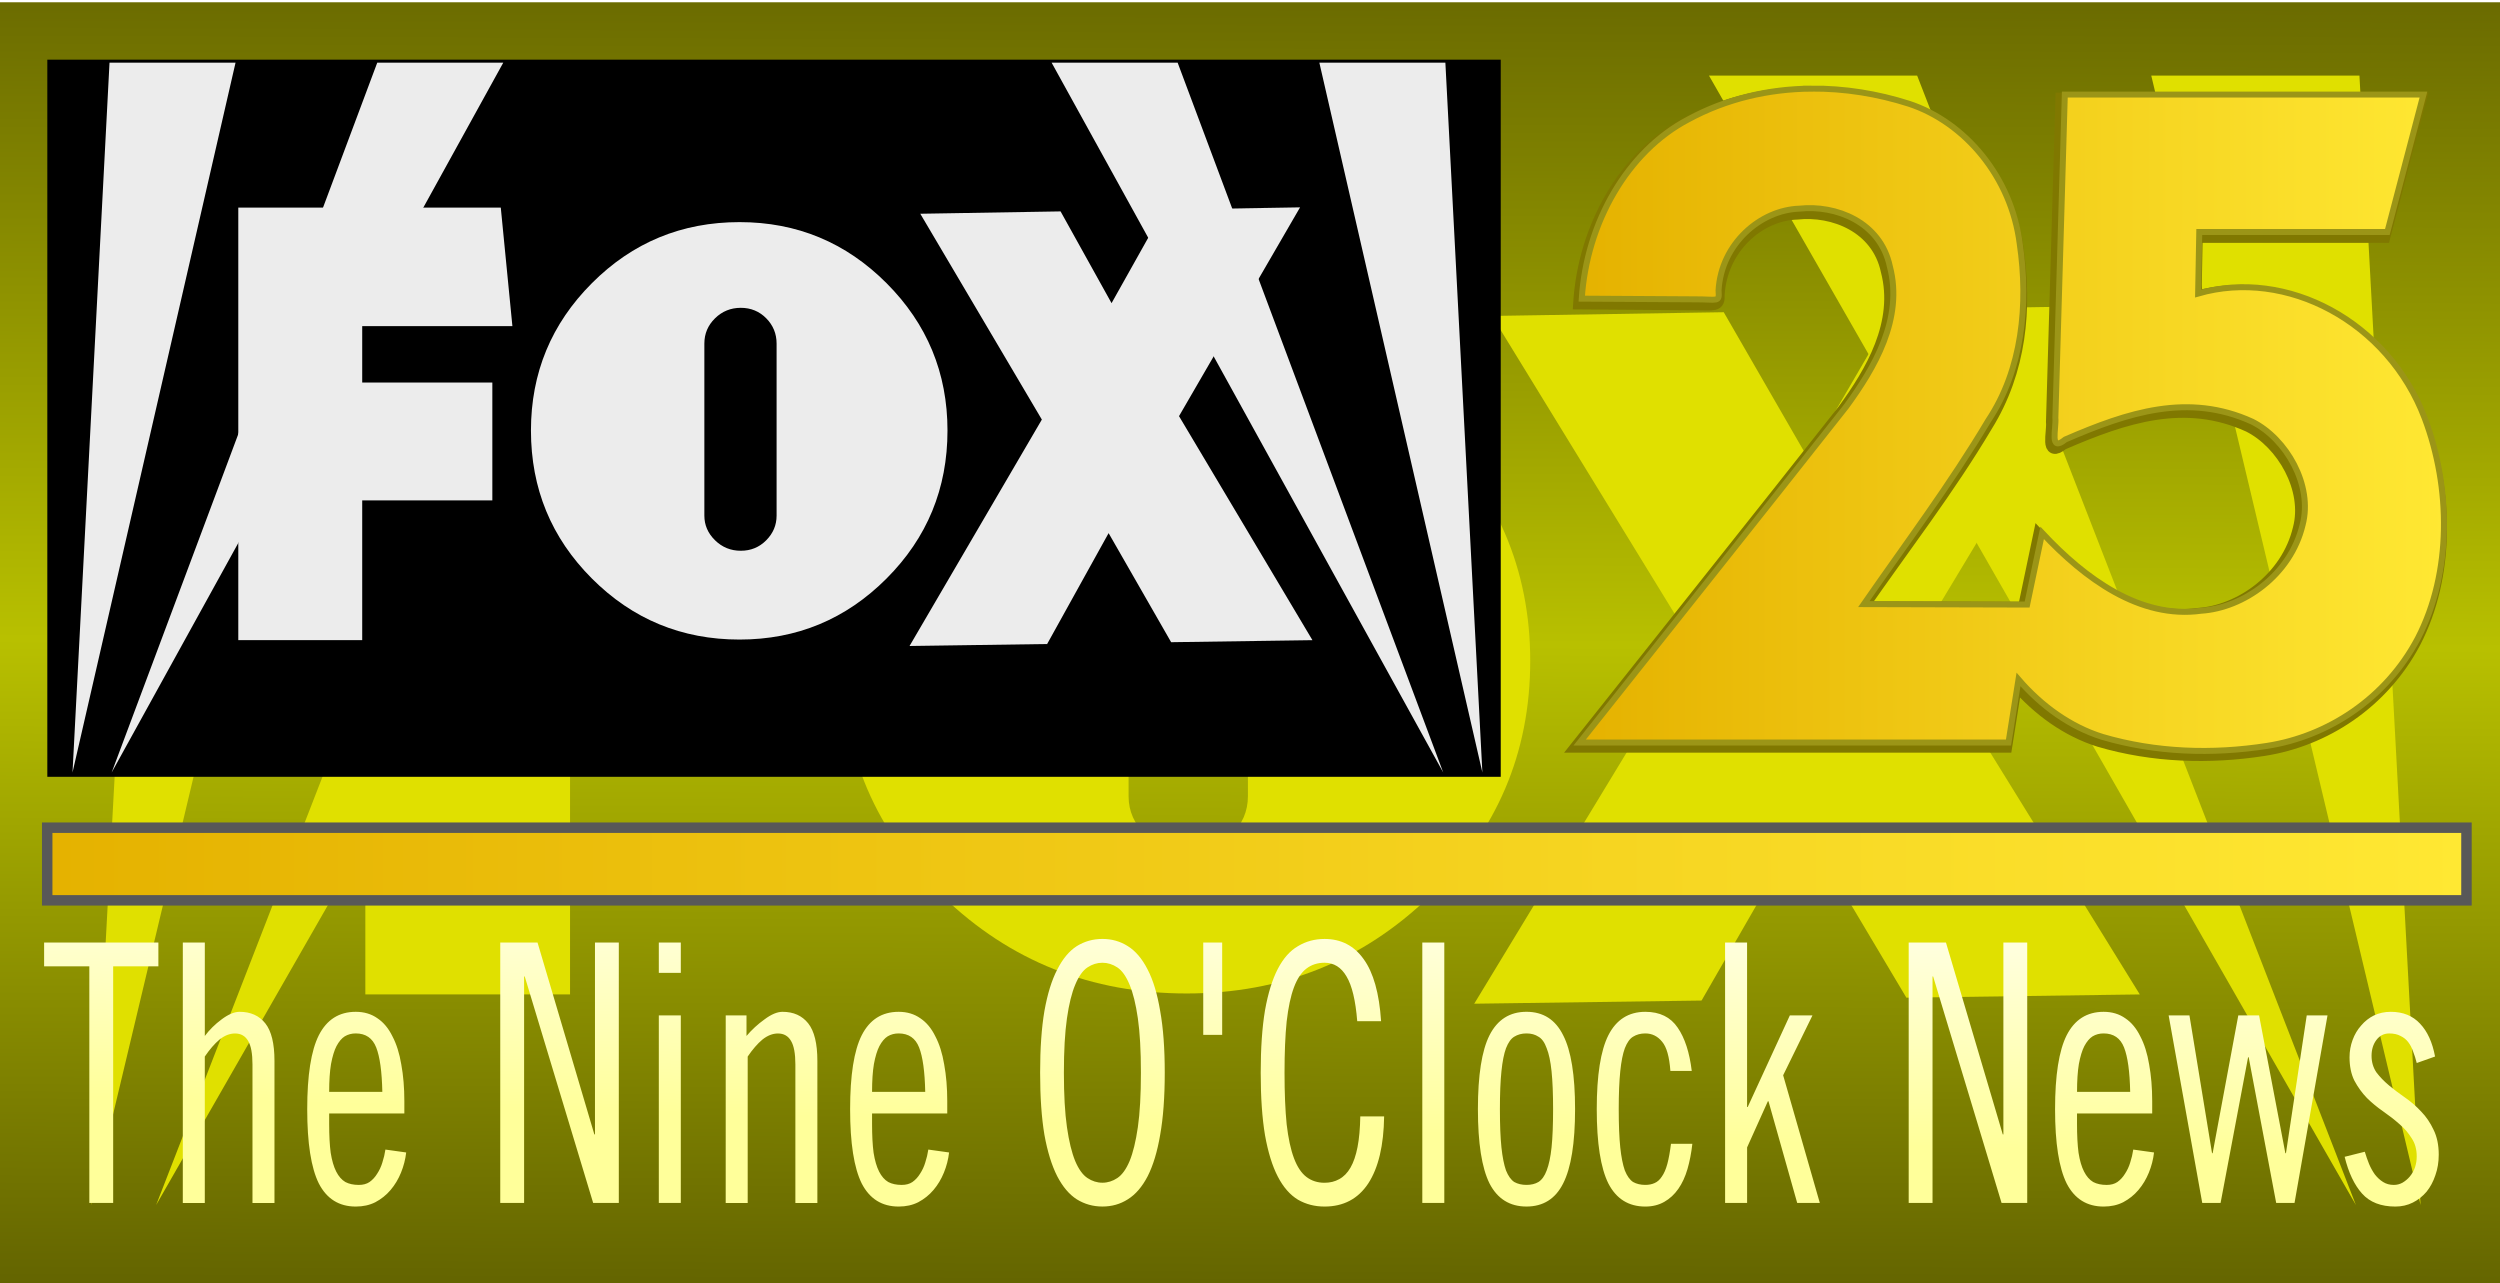 <?xml version="1.0" encoding="UTF-8" standalone="no"?>
<!-- Created with Inkscape (http://www.inkscape.org/) -->

<svg
   width="104.444mm"
   height="53.613mm"
   viewBox="0 0 104.444 53.613"
   version="1.1"
   id="svg1"
   inkscape:version="1.3.2 (091e20e, 2023-11-25, custom)"
   sodipodi:docname="KOKH Fox 25 The Nine O'Clock News (1997).svg"
   xmlns:inkscape="http://www.inkscape.org/namespaces/inkscape"
   xmlns:sodipodi="http://sodipodi.sourceforge.net/DTD/sodipodi-0.dtd"
   xmlns:xlink="http://www.w3.org/1999/xlink"
   xmlns="http://www.w3.org/2000/svg"
   xmlns:svg="http://www.w3.org/2000/svg">
  <sodipodi:namedview
     id="namedview1"
     pagecolor="#ffffff"
     bordercolor="#000000"
     borderopacity="0.25"
     inkscape:showpageshadow="2"
     inkscape:pageopacity="0.0"
     inkscape:pagecheckerboard="0"
     inkscape:deskcolor="#d1d1d1"
     inkscape:document-units="mm"
     inkscape:zoom="3.9156336"
     inkscape:cx="242.2341"
     inkscape:cy="52.481927"
     inkscape:window-width="1920"
     inkscape:window-height="991"
     inkscape:window-x="-9"
     inkscape:window-y="-9"
     inkscape:window-maximized="1"
     inkscape:current-layer="layer1" />
  <defs
     id="defs1">
    <rect
       x="163.447"
       y="580.238"
       width="528.139"
       height="115.435"
       id="rect1" />
    <linearGradient
       inkscape:collect="always"
       xlink:href="#linearGradient6"
       id="linearGradient8"
       x1="118.962"
       y1="171.006"
       x2="118.677"
       y2="237.289"
       gradientUnits="userSpaceOnUse"
       gradientTransform="matrix(1.003,0,0,0.943,-14.346,13.561)" />
    <linearGradient
       id="linearGradient6"
       inkscape:collect="always">
      <stop
         style="stop-color:#5b5a00;stop-opacity:1;"
         offset="0"
         id="stop11" />
      <stop
         style="stop-color:#b8c000;stop-opacity:1;"
         offset="0.517"
         id="stop12" />
      <stop
         style="stop-color:#595900;stop-opacity:1;"
         offset="1"
         id="stop8" />
    </linearGradient>
    <filter
       inkscape:collect="always"
       style="color-interpolation-filters:sRGB"
       id="filter21"
       x="-0.032"
       y="-0.067"
       width="1.065"
       height="1.135">
      <feGaussianBlur
         inkscape:collect="always"
         stdDeviation="1.025"
         id="feGaussianBlur21" />
    </filter>
    <linearGradient
       inkscape:collect="always"
       xlink:href="#linearGradient1"
       id="linearGradient4"
       x1="67.179"
       y1="210.757"
       x2="163.79"
       y2="210.757"
       gradientUnits="userSpaceOnUse"
       gradientTransform="matrix(1.046,0,0,0.775,-16.582,53.061)" />
    <linearGradient
       id="linearGradient1"
       inkscape:collect="always">
      <stop
         style="stop-color:#e5b200;stop-opacity:1;"
         offset="0"
         id="stop1" />
      <stop
         style="stop-color:#ffe833;stop-opacity:1;"
         offset="1"
         id="stop2" />
    </linearGradient>
    <linearGradient
       id="linearGradient30"
       inkscape:collect="always">
      <stop
         style="stop-color:#ffffff;stop-opacity:1;"
         offset="0"
         id="stop29" />
      <stop
         style="stop-color:#ffff9a;stop-opacity:1;"
         offset="0.746"
         id="stop30" />
    </linearGradient>
    <linearGradient
       inkscape:collect="always"
       xlink:href="#linearGradient30"
       id="linearGradient15"
       x1="343.665"
       y1="574.613"
       x2="342.441"
       y2="628.427"
       gradientUnits="userSpaceOnUse"
       gradientTransform="matrix(0.266,0,0,0.314,10.017,34.273)" />
    <linearGradient
       inkscape:collect="always"
       xlink:href="#linearGradient1"
       id="linearGradient31"
       gradientUnits="userSpaceOnUse"
       gradientTransform="matrix(0.901,0,0,0.923,-0.517,55.814)"
       x1="131.29"
       y1="153.75"
       x2="171.385"
       y2="153.75" />
  </defs>
  <g
     inkscape:label="Layer 1"
     inkscape:groupmode="layer"
     id="layer1"
     transform="translate(-51.725,-180.24)">
    <rect
       style="fill:url(#linearGradient8);stroke:#b3b3b3;stroke-width:0"
       id="rect2"
       width="104.444"
       height="53.519"
       x="51.725"
       y="180.335" />
    <g
       id="g10104-6"
       style="mix-blend-mode:normal;fill:#e0e000;fill-opacity:1;filter:url(#filter21)"
       transform="matrix(1.277,0,0,1.292,0.479,101.549)">
      <path
         id="rect2240-1-2-8-9"
         style="opacity:1;fill:#e0e000;fill-opacity:1;fill-rule:evenodd;stroke-width:0.052;stroke-linecap:square;stop-color:#000000"
         d="m 45.122,63.35 -2,36.521 8.811,-36.521 z m 14.47,0 -14.354,36.521 21.165,-36.521 z m 36.447,0 21.165,36.521 -14.354,-36.521 z m 14.47,0 8.811,36.521 -2,-36.521 z" />
      <path
         d="m 58.779,76.905 v 2.901 h 7.033 v 6.067 h -7.033 v 7.187 h -6.697 V 70.806 h 14.186 l 0.628,6.099 z"
         id="path7-9"
         inkscape:connector-curvature="0"
         style="opacity:1;fill:#e0e000;fill-opacity:1;stroke-width:0.091"
         sodipodi:nodetypes="ccccccccccc" />
      <path
         d="m 86.898,74.695 c 2.195,2.094 3.294,4.621 3.294,7.582 0,2.982 -1.098,5.52 -3.294,7.614 -2.196,2.094 -4.844,3.14 -7.945,3.14 -3.124,0 -5.784,-1.047 -7.979,-3.14 -2.196,-2.094 -3.294,-4.632 -3.294,-7.614 0,-2.961 1.098,-5.488 3.294,-7.582 2.195,-2.094 4.855,-3.141 7.979,-3.141 3.101,0 5.749,1.047 7.945,3.141 z m -9.846,11.959 c 0,0.487 0.192,0.91 0.577,1.269 0.385,0.36 0.849,0.539 1.392,0.539 0.543,0 1.002,-0.18 1.375,-0.539 0.374,-0.359 0.56,-0.782 0.56,-1.269 v -8.851 c 0,-0.508 -0.187,-0.941 -0.56,-1.301 -0.373,-0.359 -0.832,-0.539 -1.375,-0.539 -0.543,0 -1.007,0.18 -1.392,0.539 -0.385,0.36 -0.577,0.793 -0.577,1.301 z"
         id="path9-5"
         inkscape:connector-curvature="0"
         style="opacity:1;fill:#e0e000;fill-opacity:1;stroke-width:0.093" />
      <path
         d="m 102.499,93.168 -3.38,-5.613 -3.322,5.705 -7.437,0.102 7.151,-11.649 -6.57,-10.59 7.582,-0.121 2.755,4.721 2.833,-4.811 7.355,-0.118 -6.542,10.742 7.211,11.526 -7.636,0.105 z"
         id="path11-5"
         inkscape:connector-curvature="0"
         style="opacity:1;fill:#e0e000;fill-opacity:1;stroke-width:0.091" />
    </g>
    <path
       id="path4001-1"
       style="font-size:33.948px;line-height:1.25;font-family:Futura-Bold;-inkscape-font-specification:Futura-Bold;fill:#999999;fill-opacity:1;stroke:#807800;stroke-width:0.546;stroke-dasharray:none;stroke-opacity:1"
       d="m 127.298,184.132 c -1.77,0.014 -3.533,0.415 -5.133,1.284 -2.544,1.334 -4.241,4.318 -4.443,7.477 1.566,0.01 3.208,0.028 4.774,0.037 0.871,0.003 1.03,0.091 1.007,-0.374 0.109,-1.933 1.663,-3.362 3.298,-3.416 1.51,-0.164 3.374,0.549 3.77,2.413 0.572,2.184 -0.647,4.236 -1.817,5.841 -3.692,4.687 -7.416,9.343 -11.12,14.017 h 17.886 c 0.139,-0.877 0.278,-1.754 0.417,-2.631 0.964,1.117 2.163,1.976 3.493,2.393 2.231,0.657 4.593,0.731 6.869,0.377 2.53,-0.392 4.958,-1.957 6.292,-4.487 1.428,-2.752 1.377,-6.295 0.287,-9.183 -1.521,-4.025 -5.757,-6.267 -9.45,-5.2 0.016,-0.865 0.032,-1.701 0.048,-2.567 h 7.845 c 0.502,-1.911 1.004,-3.822 1.505,-5.732 h -14.958 l -0.394,13.48 c 0.046,0.448 -0.271,1.467 0.415,0.906 2.619,-1.135 5.125,-1.959 7.791,-0.745 1.433,0.718 2.54,2.658 2.107,4.302 -0.498,2.1 -2.473,3.474 -4.235,3.588 -2.549,0.353 -4.853,-1.344 -6.629,-3.247 l -0.627,2.989 c -2.27,-0.007 -4.54,-0.012 -6.81,-0.019 1.753,-2.531 3.635,-4.955 5.223,-7.629 1.412,-2.277 1.65,-4.885 1.279,-7.406 -0.353,-2.781 -2.282,-5.068 -4.619,-5.837 -1.313,-0.42 -2.694,-0.643 -4.071,-0.632 z"
       sodipodi:nodetypes="ccccccccccccccccccccccccccccccccc" />
    <g
       id="Blue_Rectangle"
       transform="matrix(0.11,0,0,0.107,53.702,182.733)">
      <polyline
         points="0,0 0,280 552,280 552,0    "
         id="polyline5871"
         style="fill:#000000" />
    </g>
    <rect
       style="fill:url(#linearGradient4);stroke:#585858;stroke-width:0.437;stroke-dasharray:none;stroke-opacity:1"
       id="rect3"
       width="101.071"
       height="3.035"
       x="53.697"
       y="214.819" />
    <g
       id="g10104"
       style="fill:#ececec;fill-opacity:1"
       transform="matrix(0.773,0,0,0.812,21.421,131.418)">
      <path
         id="rect2240-1-2-8"
         style="opacity:1;fill:#ececec;fill-rule:evenodd;stroke-width:0.052;stroke-linecap:square;stop-color:#000000"
         d="m 45.122,63.35 -2,36.521 8.811,-36.521 z m 14.47,0 -14.354,36.521 21.165,-36.521 z m 36.447,0 21.165,36.521 -14.354,-36.521 z m 14.47,0 8.811,36.521 -2,-36.521 z" />
      <path
         d="m 58.779,76.905 v 2.901 h 7.033 v 6.067 h -7.033 v 7.187 h -6.697 V 70.806 h 14.186 l 0.628,6.099 z"
         id="path7"
         inkscape:connector-curvature="0"
         style="opacity:1;fill:#ececec;stroke-width:0.091"
         sodipodi:nodetypes="ccccccccccc" />
      <path
         d="m 87.117,74.695 c 2.195,2.094 3.294,4.621 3.294,7.582 0,2.982 -1.098,5.52 -3.294,7.614 -2.196,2.094 -4.844,3.14 -7.945,3.14 -3.124,0 -5.784,-1.047 -7.979,-3.14 -2.196,-2.094 -3.294,-4.632 -3.294,-7.614 0,-2.961 1.098,-5.488 3.294,-7.582 2.195,-2.094 4.855,-3.141 7.979,-3.141 3.101,0 5.749,1.047 7.945,3.141 z M 77.271,86.654 c 0,0.487 0.192,0.91 0.577,1.269 0.385,0.36 0.849,0.539 1.392,0.539 0.543,0 1.002,-0.18 1.375,-0.539 0.374,-0.359 0.56,-0.782 0.56,-1.269 v -8.851 c 0,-0.508 -0.187,-0.941 -0.56,-1.301 -0.373,-0.359 -0.832,-0.539 -1.375,-0.539 -0.543,0 -1.007,0.18 -1.392,0.539 -0.385,0.36 -0.577,0.793 -0.577,1.301 z"
         id="path9"
         inkscape:connector-curvature="0"
         style="opacity:1;fill:#ececec;stroke-width:0.093" />
      <path
         d="m 102.499,93.168 -3.38,-5.613 -3.322,5.705 -7.437,0.102 7.151,-11.649 -6.57,-10.59 7.582,-0.121 2.755,4.721 2.833,-4.811 7.355,-0.118 -6.542,10.742 7.211,11.526 -7.636,0.105 z"
         id="path11"
         inkscape:connector-curvature="0"
         style="opacity:1;fill:#ececec;stroke-width:0.091" />
    </g>
    <path
       d="m 58.342,219.617 v 0.994 h -1.889 v 9.884 h -0.996 v -9.884 h -1.889 v -0.994 z m 1.021,0 h 0.919 v 3.903 q 0.294,-0.392 0.702,-0.693 0.421,-0.316 0.753,-0.316 0.689,0 1.072,0.482 0.383,0.482 0.383,1.567 v 5.937 h -0.919 v -5.786 q 0,-0.678 -0.179,-0.979 -0.179,-0.316 -0.549,-0.316 -0.332,0 -0.651,0.256 -0.306,0.256 -0.613,0.708 v 6.117 h -0.919 z m 8.335,6.238 q -0.026,-1.266 -0.255,-1.853 -0.23,-0.588 -0.855,-0.588 -0.255,0 -0.459,0.121 -0.191,0.121 -0.345,0.407 -0.14,0.271 -0.23,0.753 -0.077,0.467 -0.077,1.16 z m -2.221,0.904 v 0.437 q 0,0.723 0.064,1.205 0.077,0.482 0.23,0.784 0.153,0.301 0.383,0.437 0.23,0.121 0.562,0.121 0.268,0 0.447,-0.121 0.191,-0.136 0.319,-0.347 0.14,-0.211 0.217,-0.467 0.089,-0.271 0.128,-0.542 l 0.868,0.121 q -0.051,0.437 -0.217,0.844 -0.166,0.407 -0.434,0.723 -0.268,0.316 -0.638,0.512 -0.357,0.181 -0.817,0.181 -1.047,0 -1.544,-0.964 -0.485,-0.979 -0.485,-3.104 0,-2.125 0.485,-3.089 0.498,-0.979 1.544,-0.979 0.523,0 0.906,0.271 0.383,0.256 0.625,0.753 0.255,0.482 0.37,1.175 0.128,0.693 0.128,1.537 v 0.512 z m 8.705,-7.142 2.374,8.016 h 0.026 v -8.016 h 0.996 v 10.879 h -1.072 l -2.859,-9.463 h -0.026 v 9.463 H 72.624 v -10.879 z m 5.067,0 h 0.919 v 1.266 h -0.919 z m 0,3.044 h 0.919 v 7.835 h -0.919 z m 2.795,0 h 0.868 v 0.859 q 0.332,-0.392 0.753,-0.693 0.421,-0.316 0.753,-0.316 0.689,0 1.072,0.482 0.383,0.482 0.383,1.567 v 5.937 h -0.919 v -5.786 q 0,-0.678 -0.179,-0.979 -0.179,-0.316 -0.549,-0.316 -0.332,0 -0.651,0.256 -0.306,0.256 -0.613,0.708 v 6.117 h -0.919 z m 8.335,3.194 q -0.026,-1.266 -0.255,-1.853 -0.23,-0.588 -0.855,-0.588 -0.255,0 -0.459,0.121 -0.191,0.121 -0.345,0.407 -0.14,0.271 -0.23,0.753 -0.077,0.467 -0.077,1.16 z m -2.221,0.904 v 0.437 q 0,0.723 0.064,1.205 0.077,0.482 0.23,0.784 0.153,0.301 0.383,0.437 0.23,0.121 0.562,0.121 0.268,0 0.447,-0.121 0.191,-0.136 0.319,-0.347 0.14,-0.211 0.217,-0.467 0.089,-0.271 0.128,-0.542 l 0.868,0.121 q -0.051,0.437 -0.217,0.844 -0.166,0.407 -0.434,0.723 -0.268,0.316 -0.638,0.512 -0.357,0.181 -0.817,0.181 -1.047,0 -1.544,-0.964 -0.485,-0.979 -0.485,-3.104 0,-2.125 0.485,-3.089 0.498,-0.979 1.544,-0.979 0.523,0 0.906,0.271 0.383,0.256 0.625,0.753 0.255,0.482 0.37,1.175 0.128,0.693 0.128,1.537 v 0.512 z m 11.232,-1.703 q 0,-1.386 -0.128,-2.275 -0.128,-0.889 -0.345,-1.401 -0.217,-0.527 -0.511,-0.723 -0.294,-0.196 -0.625,-0.196 -0.332,0 -0.625,0.196 -0.294,0.196 -0.511,0.723 -0.217,0.512 -0.345,1.401 -0.128,0.889 -0.128,2.275 0,1.386 0.128,2.275 0.128,0.889 0.345,1.416 0.217,0.512 0.511,0.708 0.294,0.196 0.625,0.196 0.332,0 0.625,-0.196 0.294,-0.196 0.511,-0.708 0.217,-0.527 0.345,-1.416 0.128,-0.889 0.128,-2.275 z m 0.996,0 q 0,1.522 -0.191,2.592 -0.179,1.055 -0.523,1.733 -0.345,0.663 -0.83,0.964 -0.472,0.301 -1.059,0.301 -0.587,0 -1.072,-0.301 -0.472,-0.301 -0.817,-0.964 -0.345,-0.678 -0.536,-1.733 -0.179,-1.07 -0.179,-2.592 0,-1.522 0.179,-2.577 0.191,-1.07 0.536,-1.733 0.345,-0.678 0.817,-0.979 0.485,-0.301 1.072,-0.301 0.587,0 1.059,0.301 0.485,0.301 0.83,0.979 0.345,0.663 0.523,1.733 0.191,1.055 0.191,2.577 z m 1.608,-5.439 h 0.791 v 3.857 h -0.791 z m 6.433,3.285 q -0.102,-1.296 -0.447,-1.868 -0.332,-0.573 -0.919,-0.573 -0.434,0 -0.753,0.241 -0.319,0.241 -0.523,0.784 -0.204,0.542 -0.306,1.431 -0.089,0.874 -0.089,2.14 0,1.266 0.089,2.155 0.102,0.874 0.306,1.416 0.204,0.542 0.523,0.784 0.319,0.241 0.753,0.241 0.345,0 0.613,-0.151 0.281,-0.151 0.472,-0.482 0.191,-0.331 0.294,-0.859 0.102,-0.527 0.115,-1.281 h 0.996 q -0.025,1.823 -0.664,2.803 -0.638,0.964 -1.825,0.964 -0.613,0 -1.11,-0.286 -0.498,-0.301 -0.842,-0.964 -0.345,-0.663 -0.536,-1.733 -0.179,-1.07 -0.179,-2.607 0,-1.537 0.179,-2.607 0.191,-1.07 0.536,-1.733 0.345,-0.663 0.842,-0.949 0.498,-0.301 1.11,-0.301 1.034,0 1.634,0.844 0.613,0.844 0.728,2.592 z m 2.719,-3.285 h 0.919 v 10.879 h -0.919 z m 3.242,6.961 q 0,0.979 0.064,1.597 0.064,0.603 0.191,0.964 0.14,0.347 0.345,0.482 0.217,0.121 0.511,0.121 0.294,0 0.498,-0.121 0.217,-0.136 0.345,-0.482 0.14,-0.362 0.204,-0.964 0.064,-0.618 0.064,-1.597 0,-0.964 -0.064,-1.582 -0.064,-0.618 -0.204,-0.964 -0.128,-0.362 -0.345,-0.482 -0.204,-0.136 -0.498,-0.136 -0.294,0 -0.511,0.136 -0.204,0.121 -0.345,0.482 -0.128,0.347 -0.191,0.964 -0.064,0.618 -0.064,1.582 z m -0.919,0 q 0,-2.125 0.485,-3.089 0.498,-0.979 1.544,-0.979 1.047,0 1.532,0.979 0.498,0.964 0.498,3.089 0,2.125 -0.498,3.104 -0.485,0.964 -1.532,0.964 -1.047,0 -1.544,-0.964 -0.485,-0.979 -0.485,-3.104 z m 8.041,-1.597 q -0.064,-0.889 -0.345,-1.22 -0.281,-0.347 -0.702,-0.347 -0.294,0 -0.511,0.136 -0.204,0.121 -0.345,0.482 -0.128,0.347 -0.191,0.964 -0.064,0.618 -0.064,1.582 0,0.979 0.064,1.597 0.064,0.603 0.191,0.964 0.14,0.347 0.345,0.482 0.217,0.121 0.511,0.121 0.217,0 0.383,-0.075 0.179,-0.075 0.306,-0.271 0.14,-0.196 0.23,-0.527 0.089,-0.331 0.153,-0.844 h 0.893 q -0.064,0.573 -0.204,1.055 -0.14,0.482 -0.383,0.829 -0.242,0.347 -0.587,0.542 -0.345,0.196 -0.791,0.196 -1.047,0 -1.544,-0.964 -0.485,-0.979 -0.485,-3.104 0,-2.125 0.485,-3.089 0.498,-0.979 1.544,-0.979 0.906,0 1.353,0.663 0.447,0.648 0.587,1.808 z m 2.285,-5.364 h 0.919 v 6.871 h 0.026 l 1.761,-3.827 h 0.945 l -1.225,2.501 1.532,5.334 h -0.945 l -1.2,-4.249 h -0.025 l -0.868,1.929 v 2.32 h -0.919 z m 9.228,0 2.374,8.016 h 0.025 v -8.016 h 0.996 v 10.879 h -1.072 l -2.859,-9.463 h -0.025 v 9.463 h -0.996 v -10.879 z m 7.696,6.238 q -0.025,-1.266 -0.255,-1.853 -0.23,-0.588 -0.855,-0.588 -0.255,0 -0.459,0.121 -0.191,0.121 -0.345,0.407 -0.14,0.271 -0.23,0.753 -0.076,0.467 -0.076,1.16 z m -2.221,0.904 v 0.437 q 0,0.723 0.064,1.205 0.076,0.482 0.23,0.784 0.153,0.301 0.383,0.437 0.23,0.121 0.562,0.121 0.268,0 0.447,-0.121 0.191,-0.136 0.319,-0.347 0.14,-0.211 0.217,-0.467 0.089,-0.271 0.128,-0.542 l 0.868,0.121 q -0.051,0.437 -0.217,0.844 -0.166,0.407 -0.434,0.723 -0.268,0.316 -0.638,0.512 -0.357,0.181 -0.817,0.181 -1.047,0 -1.544,-0.964 -0.485,-0.979 -0.485,-3.104 0,-2.125 0.485,-3.089 0.498,-0.979 1.544,-0.979 0.523,0 0.906,0.271 0.383,0.256 0.625,0.753 0.255,0.482 0.37,1.175 0.128,0.693 0.128,1.537 v 0.512 z m 4.697,-4.098 0.944,5.756 h 0.025 l 1.072,-5.756 h 0.868 l 1.098,5.756 h 0.025 l 0.868,-5.756 h 0.868 l -1.378,7.835 h -0.766 l -1.149,-6.087 h -0.025 l -1.149,6.087 h -0.766 l -1.404,-7.835 z m 9.496,1.989 q -0.064,-0.256 -0.153,-0.482 -0.076,-0.226 -0.204,-0.392 -0.128,-0.166 -0.319,-0.256 -0.191,-0.105 -0.472,-0.105 -0.332,0 -0.536,0.271 -0.204,0.271 -0.204,0.663 0,0.392 0.204,0.693 0.217,0.286 0.523,0.542 0.306,0.256 0.676,0.512 0.37,0.256 0.676,0.588 0.306,0.316 0.511,0.753 0.217,0.437 0.217,1.04 0,0.467 -0.14,0.859 -0.128,0.392 -0.37,0.693 -0.243,0.286 -0.574,0.452 -0.332,0.166 -0.728,0.166 -0.906,0 -1.391,-0.542 -0.485,-0.542 -0.728,-1.537 l 0.842,-0.211 q 0.076,0.256 0.179,0.512 0.102,0.241 0.242,0.437 0.153,0.196 0.345,0.316 0.191,0.121 0.447,0.121 0.191,0 0.357,-0.09 0.179,-0.105 0.306,-0.256 0.14,-0.166 0.217,-0.377 0.076,-0.226 0.076,-0.467 0,-0.452 -0.217,-0.768 -0.204,-0.331 -0.511,-0.588 -0.306,-0.271 -0.676,-0.527 -0.37,-0.256 -0.676,-0.558 -0.306,-0.316 -0.523,-0.723 -0.204,-0.407 -0.204,-0.979 0,-0.377 0.128,-0.723 0.128,-0.347 0.357,-0.603 0.23,-0.271 0.536,-0.422 0.319,-0.151 0.702,-0.151 0.766,0 1.225,0.497 0.459,0.482 0.625,1.371 z"
       id="text1"
       style="font-size:48px;font-family:'TradeGothic LT CondEighteen';-inkscape-font-specification:'TradeGothic LT CondEighteen, Normal';white-space:pre;fill:url(#linearGradient15);stroke:#585858;stroke-width:0"
       aria-label="The Nine O'Clock News" />
    <path
       id="path4001-1-0"
       style="font-size:33.948px;line-height:1.25;font-family:Futura-Bold;-inkscape-font-specification:Futura-Bold;fill:url(#linearGradient31);fill-opacity:1;stroke:#9b9517;stroke-width:0.25;stroke-dasharray:none;stroke-opacity:1"
       d="m 127.4,183.942 c -1.773,0.014 -3.539,0.416 -5.142,1.286 -2.549,1.336 -4.248,4.325 -4.451,7.489 1.569,0.01 3.137,0.019 4.706,0.028 0.99,-0.006 1.049,0.151 1.009,-0.375 0.109,-1.936 1.742,-3.359 3.38,-3.413 1.512,-0.164 3.38,0.55 3.777,2.416 0.573,2.187 -0.648,4.242 -1.821,5.85 -3.698,4.694 -7.428,9.357 -11.139,14.039 h 17.916 c 0.139,-0.878 0.279,-1.757 0.418,-2.635 0.966,1.119 2.167,1.979 3.499,2.397 2.235,0.658 4.601,0.733 6.881,0.378 2.535,-0.393 4.966,-1.96 6.303,-4.494 1.43,-2.756 1.38,-6.305 0.287,-9.197 -1.524,-4.031 -5.766,-6.277 -9.466,-5.208 0.016,-0.866 0.032,-1.704 0.048,-2.571 h 7.858 c 0.503,-1.914 1.005,-3.828 1.508,-5.741 h -14.983 l -0.395,13.501 c 0.046,0.448 -0.271,1.47 0.416,0.908 2.624,-1.137 5.134,-1.962 7.804,-0.746 1.436,0.719 2.544,2.662 2.111,4.308 -0.499,2.103 -2.477,3.48 -4.242,3.593 -2.554,0.353 -4.861,-1.346 -6.641,-3.252 l -0.628,2.994 c -2.274,-0.007 -4.548,-0.012 -6.822,-0.019 1.756,-2.535 3.605,-4.987 5.196,-7.665 1.427,-2.137 1.688,-4.868 1.317,-7.393 -0.354,-2.785 -2.286,-5.076 -4.627,-5.846 -1.315,-0.421 -2.699,-0.644 -4.078,-0.633 z"
       sodipodi:nodetypes="ccccccccccccccccccccccccccccccccc" />
  </g>
</svg>
